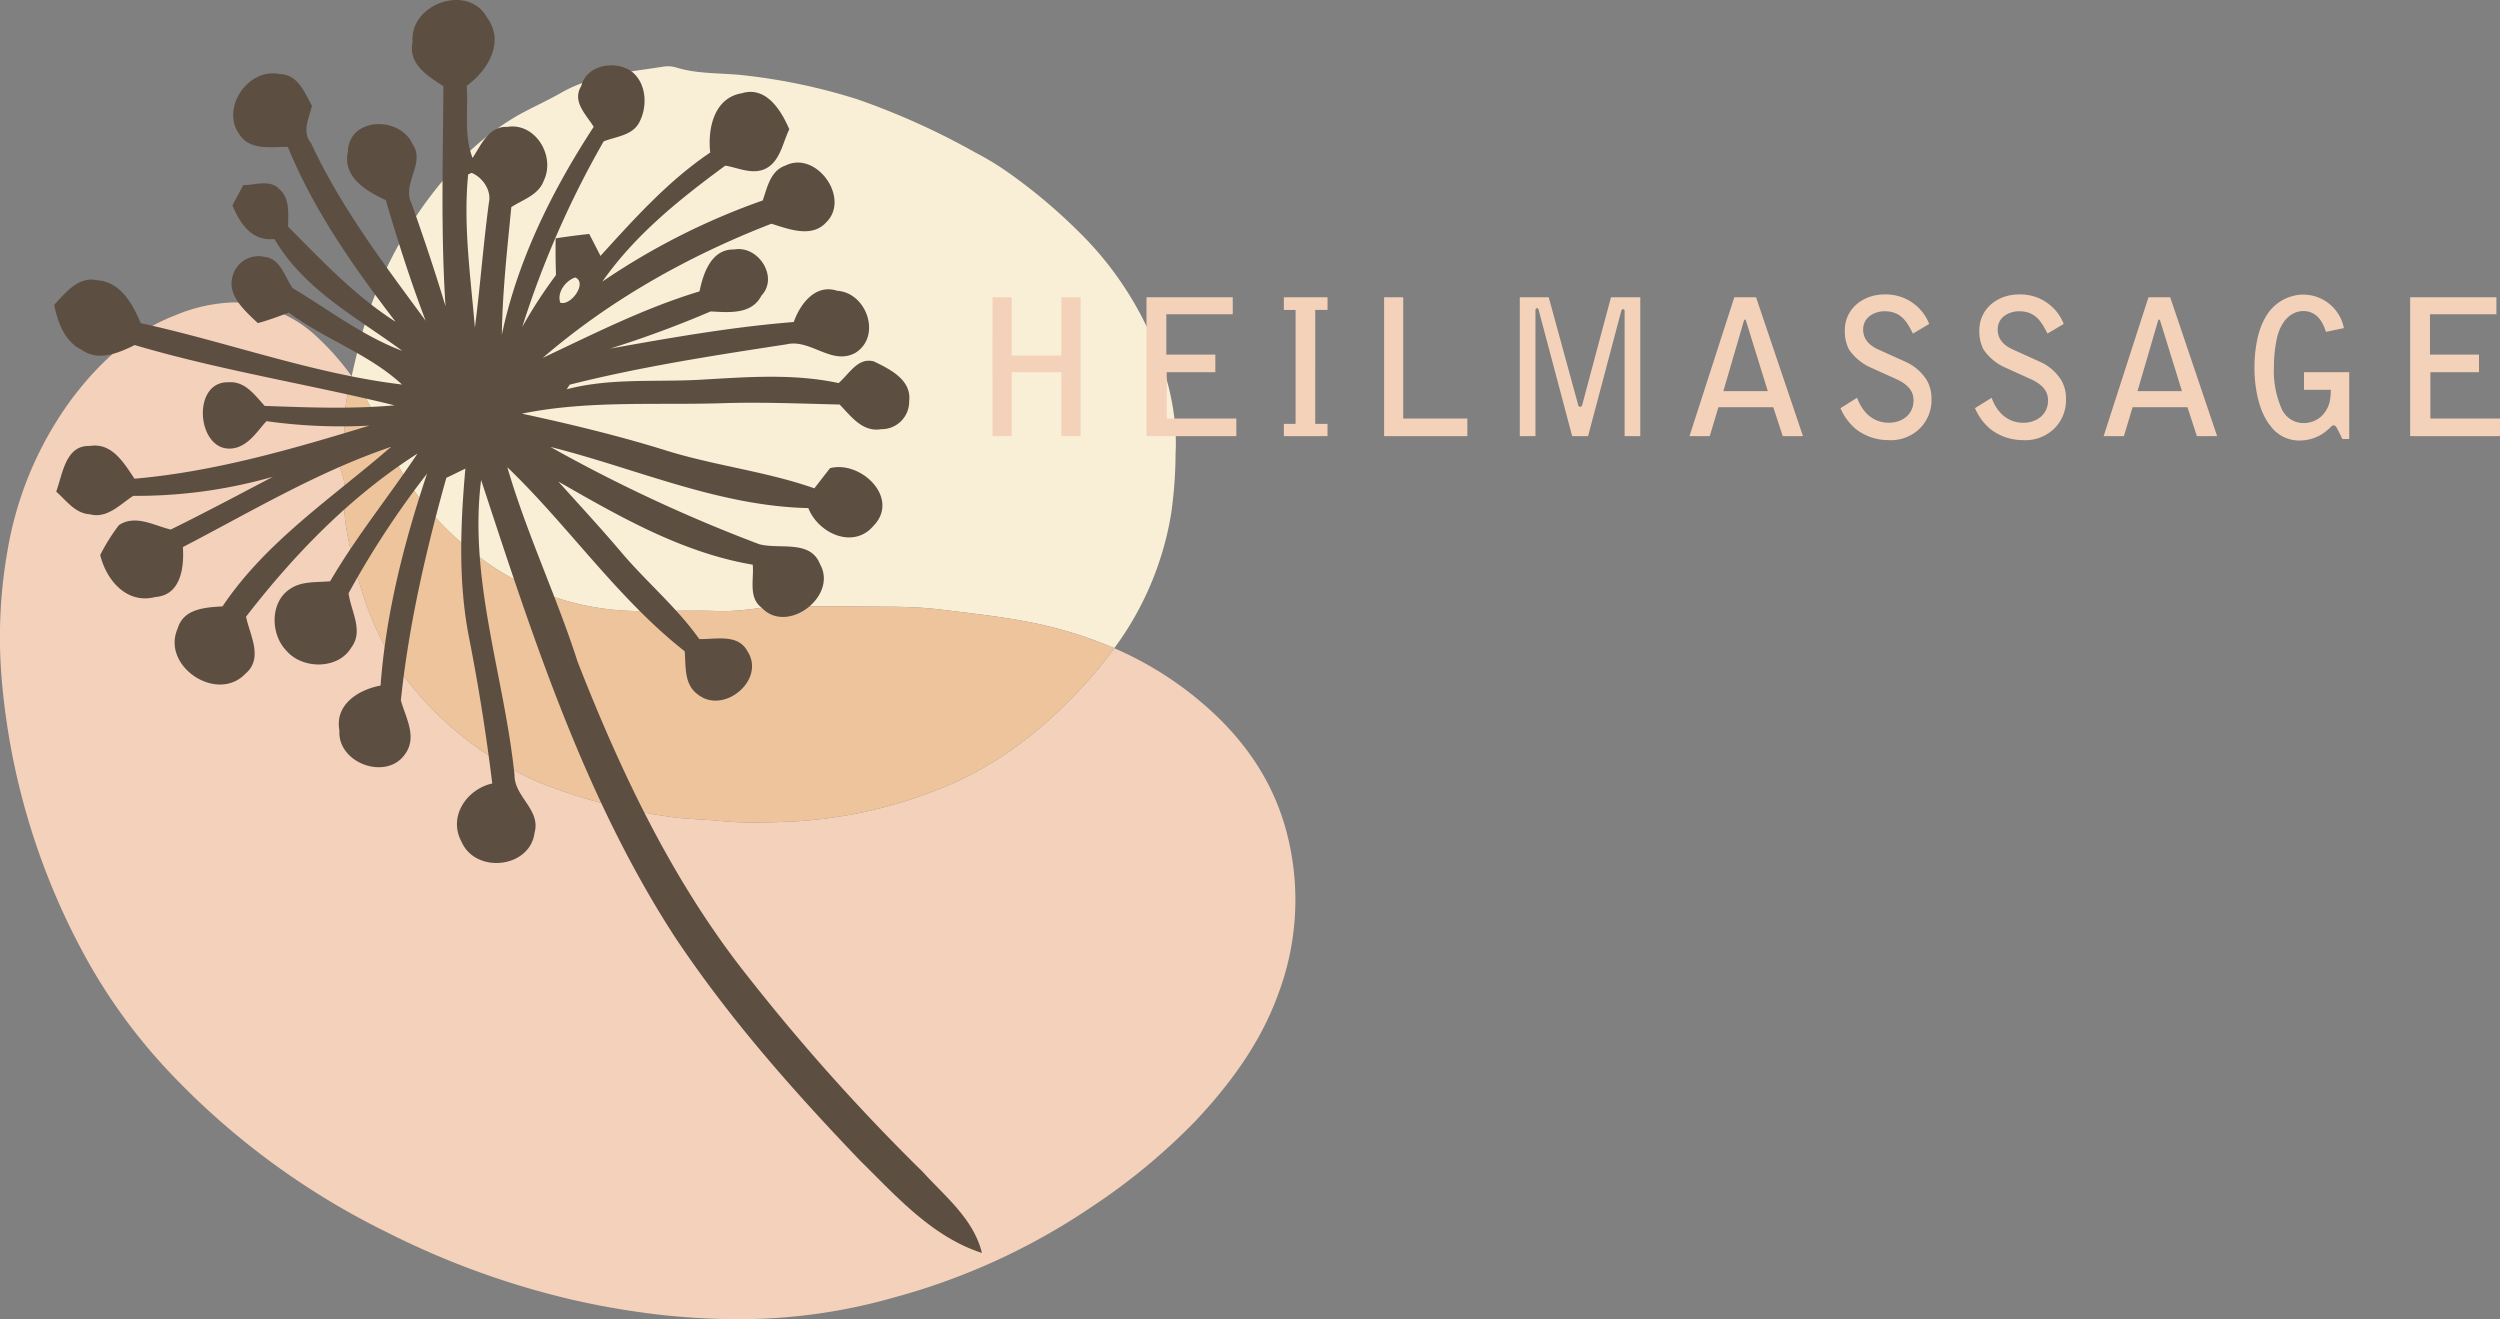 <svg xmlns="http://www.w3.org/2000/svg" xmlns:xlink="http://www.w3.org/1999/xlink" width="471.578" height="248.84" viewBox="0 0 471.578 248.84">
  <rect x="0" y="0" width="471.578" height="248.84" fill="#808080" stroke="none"/>
  <defs>
    <clipPath id="clip-path">
      <path id="Pfad_187" data-name="Pfad 187" d="M0,92.821H27.548V-191.543H0Z" transform="translate(0 191.543)" fill="none"/>
    </clipPath>
  </defs>
  <g id="Gruppe_221" data-name="Gruppe 221" transform="translate(-398.422 -2039)">
    <g id="Gruppe_178" data-name="Gruppe 178" transform="translate(398.422 2096.046)">
      <path id="Pfad_188" data-name="Pfad 188" d="M33.163,0A30.686,30.686,0,0,0,22.157,2.454c-8.17,3.16-14.332,8.925-19.508,15.8A66.847,66.847,0,0,0-9.411,46.708a93.938,93.938,0,0,0-.982,25.825A131.9,131.9,0,0,0,5.513,123.91a106,106,0,0,0,16.2,21.922,143.146,143.146,0,0,0,40.453,29.581,155.9,155.9,0,0,0,35.066,12.742,151.176,151.176,0,0,0,17.444,2.917,135.79,135.79,0,0,0,14.34.722h.3a106.108,106.108,0,0,0,28.53-4.113A123.888,123.888,0,0,0,194.78,170.8a117.828,117.828,0,0,0,19.934-16.454c6.6-7.055,12.243-14.726,15.577-23.955a50.286,50.286,0,0,0,1.988-28.7c-2.6-11.679-9.261-20.6-18.429-27.829a65.421,65.421,0,0,0-14.515-8.637q-1.935,2.671-4.134,5.2C186.849,80.03,177,87.912,164.83,92.37a86.319,86.319,0,0,1-26.076,5.541c-2.434.105-4.844.2-7.253.2a62.92,62.92,0,0,1-6.466-.3c-3.318-.341-6.637-.308-9.983-.856a106.792,106.792,0,0,1-23.078-5.963A62.691,62.691,0,0,1,65.965,71.283C61.117,65.15,58.249,58.022,56.29,50.57c-1.249-4.754-2.527-9.582-2.162-14.612a8.623,8.623,0,0,0-.5-3.781,5.754,5.754,0,0,1-.053-4.231c.661-1.712.507-3.464.588-5.217a27.822,27.822,0,0,1,.345-4.284q.469-2.27.978-4.523a49.81,49.81,0,0,0-7.338-8.146A23.683,23.683,0,0,0,37.536.507,18.763,18.763,0,0,0,33.163,0" transform="translate(10.849)" fill="#f4d1ba"/>
    </g>
    <g id="Gruppe_179" data-name="Gruppe 179" transform="translate(464.752 2051.503)">
      <path id="Pfad_189" data-name="Pfad 189" d="M44.951,0A5.278,5.278,0,0,0,44.1.065c-6.592,1.059-13.33,1.513-19.33,4.957-2.633,1.513-5.432,2.734-8.085,4.219A49.687,49.687,0,0,0,2.608,21.431,77.748,77.748,0,0,0-13.12,51.816q-.834,3.316-1.586,6.649a50.958,50.958,0,0,1,5.8,10.547A53.359,53.359,0,0,0,4.567,88.585c9.967,9.144,21.549,14.125,35.143,14.182.247,0,.5,0,.75,0,1.574,0,3.152-.02,4.726-.041s3.152-.041,4.726-.041,3.124.02,4.685.077c.288.012.576.016.864.016a49.876,49.876,0,0,0,5.927-.475,48.843,48.843,0,0,1,5.911-.479h.191c1.367.012,2.73.016,4.1.016,2.158,0,4.312-.008,6.47-.008,6.057.227,12.105-.134,18.19.625,5.221.649,10.45,1.2,15.63,2.154a78.667,78.667,0,0,1,17.273,5.148A58.516,58.516,0,0,0,139.889,84.33a83.428,83.428,0,0,0,.828-11.383c.414-7.919-1.817-16.243-5.562-24.072a63.513,63.513,0,0,0-11.14-16.081A104.021,104.021,0,0,0,109.127,20.02a53.88,53.88,0,0,0-6.138-3.728A138.182,138.182,0,0,0,80.719,6.239,110.269,110.269,0,0,0,59.742,1.757C55.332,1.2,50.8,1.558,46.484.219A5.328,5.328,0,0,0,44.951,0" transform="translate(14.706)" fill="#f9efd6"/>
    </g>
    <g id="Gruppe_180" data-name="Gruppe 180" transform="translate(462.466 2109.969)">
      <path id="Pfad_190" data-name="Pfad 190" d="M1.724,0Q1.219,2.258.747,4.519A27.916,27.916,0,0,0,.4,8.807c-.081,1.752.077,3.5-.588,5.213a5.765,5.765,0,0,0,.053,4.235,8.613,8.613,0,0,1,.5,3.777c-.361,5.034.913,9.862,2.162,14.616,1.959,7.452,4.827,14.58,9.675,20.713A62.691,62.691,0,0,0,38.214,77.072a106.793,106.793,0,0,0,23.078,5.963c3.347.544,6.665.515,9.983.856a62.922,62.922,0,0,0,6.466.3c2.41,0,4.819-.1,7.253-.2a86.319,86.319,0,0,0,26.076-5.541c12.174-4.458,22.019-12.34,30.372-21.951q2.2-2.525,4.134-5.2A78.763,78.763,0,0,0,128.3,46.148c-5.18-.945-10.405-1.5-15.626-2.15-6.085-.763-12.133-.4-18.194-.625q-3.231,0-6.466,0c-1.367,0-2.734,0-4.1-.012h-.187a49.74,49.74,0,0,0-5.915.475,48.911,48.911,0,0,1-5.923.479c-.288,0-.576,0-.868-.016-1.558-.057-3.12-.077-4.681-.077s-3.152.02-4.73.041-3.148.037-4.722.037h-.755C42.542,44.246,30.961,39.26,21,30.117A53.329,53.329,0,0,1,7.521,10.547,51.34,51.34,0,0,0,1.724,0" transform="translate(0.564)" fill="#edc49b"/>
    </g>
    <g id="Gruppe_181" data-name="Gruppe 181" transform="translate(408.638 2039.001)">
      <path id="Pfad_191" data-name="Pfad 191" d="M50.942,5.971C50.35-1.294,61.481-5.164,65.035,1.428c3.343,4.612.069,9.919-3.87,12.791.3,4.519-.58,9.3,1.091,13.622,1.59-2.377,3.026-6.012,6.507-5.858,5.387-.884,9.2,5.582,6.908,10.182-.97,2.665-3.923,3.533-6.105,4.945-.775,8.012-1.675,16.024-1.785,24.076,2.969-14.089,9.493-27.212,17.326-39.22-1.44-2.333-4.146-4.791-2.337-7.708.982-3.992,6.381-4.9,9.424-2.775,2.913,2.195,3.12,6.657,1.489,9.683-1.31,2.458-4.377,2.625-6.7,3.55a178.866,178.866,0,0,0-15.35,35,89.864,89.864,0,0,1,6.357-9.781c-.069-2.32-.1-4.625-.057-6.933,2.085-.316,4.2-.6,6.328-.828.54,1.034,1.6,3.107,2.126,4.142,6.385-7.018,12.778-14.158,20.7-19.5-.5-4.462.69-10.292,5.939-11.176,4.588-1.424,7.444,3.217,8.977,6.783-1.3,2.665-1.752,6.369-4.86,7.61-2.406.884-4.864-.357-7.213-.746-8.592,6.316-17.018,13.054-23.18,21.869A130.619,130.619,0,0,1,117,35.853c.856-2.5,1.448-5.623,4.308-6.592C127.061,26.4,133.58,35.382,129,39.954c-2.722,3.038-7.1,1.314-10.365.292-15.594,6.036-30.457,14.365-43.142,25.309,9.687-4.576,19.273-9.436,29.577-12.547.694-3.424,2.239-8.024,6.535-7.9,4.519-.844,8.47,5.2,5.14,8.7-1.838,3.619-6.174,3.164-9.574,2.982A200.987,200.987,0,0,1,88.215,63.8c11.48-2.057,23-4.089,34.632-5.014,1.2-3.4,4.061-7.253,8.207-5.886,5.537.345,8.426,8.551,3.424,11.7-4.462,2.458-8.454-2.669-12.985-1.606-13.7,2.1-27.447,4.215-40.915,7.614-.138.219-.43.661-.568.868,8.1-2.138,16.551-1.351,24.839-1.781,8.8-.495,17.752-1.258,26.453.608,1.963-1.643,3.619-4.933,6.673-4.077,2.986,1.452,7.1,3.44,6.645,7.448a5.212,5.212,0,0,1-5.29,5.33c-3.525.609-5.708-2.47-7.833-4.653-7.087-.166-14.174-.458-21.261-.276-12.9.467-25.93-.6-38.668,2C80.519,78,89.428,80.143,98.2,82.849c9.367,3,19.245,4.049,28.538,7.31q1.473-1.911,2.945-3.8c5.8-1.521,13.261,5.623,8.219,10.86-3.8,4.5-10.43,1.448-12.308-3.331C108.66,93.514,93.1,86.4,76.941,82.35a289.683,289.683,0,0,0,39.345,18.332c3.8,1.067,9.7-.925,11.521,3.8,3.4,6.036-6.2,13.33-11,8.207-2.584-1.923-1.436-5.4-1.7-8.125-13.29-2.251-25.143-9.075-36.676-15.691,3.923,4.365,7.915,8.673,11.728,13.164,4.767,5.679,10.539,10.47,14.864,16.551,3.055.1,7.282-1.063,9.079,2.292,3.533,5.375-4.45,12.02-9.3,8.194-2.71-1.882-2.28-5.347-2.531-8.178-12.709-10-21.853-23.569-33.455-34.717,3.631,12.486,9.269,24.271,13.245,36.664,8.263,21.147,18.194,42.011,32.478,59.844a384.314,384.314,0,0,0,32.6,36.372c4.243,4.669,9.643,8.925,11.2,15.334-9.424-3.051-16.121-10.689-22.961-17.407-12.681-13.233-24.892-27.046-35.045-42.339C83.27,148.287,73.6,118.186,63.871,88.581c-2.373,18.884,4.381,37.066,6.3,55.645-.053,4.117,4.99,6.535,3.785,10.888-.856,6.714-11.131,7.817-13.784,1.7-2.556-4.738.965-9.894,5.8-10.985q-1.7-13.947-4.422-27.739c-2.016-10.442-1.574-21.123-.649-31.65-.9.442-2.694,1.314-3.59,1.744-3.854,13.728-7.087,27.764-8.58,41.966.9,3.245,3.124,6.892.828,10.1-3.464,5.14-12.819,1.785-12.417-4.418-.913-4.9,3.619-7.7,7.764-8.47,1.006-13.663,4.446-27.021,8.77-39.978A168.526,168.526,0,0,0,38.87,109.951c.426,3.371,2.913,7.1.495,10.267-2.47,4.142-9.2,4.1-12.2.592-3.079-3.107-3.164-9.351.815-11.768,2.211-1.424,4.921-1.107,7.42-1.355,4.9-8.426,11.079-15.983,16.466-24.08-12.641,8.057-23.208,18.969-32.34,30.766.718,3.481,3.331,7.833-.11,10.75-5.347,5.635-15.943-1.412-12.778-8.539,1.1-3.744,5.209-3.963,8.454-4.158,8.247-12.3,20.79-20.527,31.788-30.088-13.789,4.669-26.384,12.211-39.26,18.9.247,3.8-.361,9.063-5.18,9.42-5.432,1.408-9.257-3.176-10.417-7.915a35.415,35.415,0,0,1,3.537-5.651c3.107-2.032,6.6.081,9.764.844,6.483-3.193,12.876-6.6,19.285-9.963A93.393,93.393,0,0,1-1.746,91.579c-2.5,1.6-4.921,4.365-8.207,3.468-2.75-.138-4.45-2.625-6.328-4.268,1.2-3.2,1.716-8.787,6.328-8.608,4.2-.7,6.466,3.233,8.442,6.174C13.657,87.019,28.3,82.739,42.8,78.33a101.266,101.266,0,0,1-19.423-.84c-1.671,1.838-3.1,4.186-5.594,4.973-7.432,2.1-8.965-12.559-1.533-12.308,3.1-.252,4.961,2.458,6.8,4.458,8.162.292,16.352.625,24.506-.11-16.3-3.992-32.936-6.616-49.029-11.367-3.038,1.489-6.84,3.148-9.959.925-3.318-1.619-4.519-5.168-5.237-8.511,2.17-2.28,4.543-5.456,8.166-4.629,4.365.292,6.669,4.491,8.162,8.081C16.156,62.6,32.127,68.549,48.954,70.582c-6.2-5.76-14.576-8.523-21.358-13.565-1.935.718-3.87,1.452-5.846,1.976-2.361-2.28-5.773-5.1-4.779-8.77a5.044,5.044,0,0,1,6-3.732c3.038.276,3.842,3.773,5.359,5.9,6.811,4.089,13.208,9.034,20.7,11.854C40.431,57.9,30.468,52.7,24.886,43.134c-4.308.442-6.462-2.876-7.927-6.357.511-.953,1.546-2.872,2.057-3.825,2.223.041,5-1.132,6.771.746,2.073,1.793,1.684,4.669,1.671,7.111,6.381,6.4,12.612,13.042,20.279,17.934C39.9,48.493,32.306,37.771,27.418,25.756c-3.111-.045-7.172.73-9.132-2.349-3.623-4.933,1.671-12.685,7.6-11.383,3.383.012,4.71,3.493,6.077,5.979-.5,2.28-1.963,4.864-.195,6.99,5.639,12.17,13.76,22.823,21.65,33.569-2.86-7.472-5.266-15.1-7.529-22.766-3.692-1.712-8.166-4.308-7.156-9.144.219-6.564,9.8-6.754,12.2-1.436,2.527,3.59-2.114,7.529-.154,11.273,2.251,6.381,4.422,12.819,6.381,19.326-.909-13.817-.483-27.67-.4-41.5-2.945-1.923-6.7-4.186-5.817-8.345M62.09,30.656l-.661.28c-.953,9.655.471,19.326,1.27,28.924,1.01-7.874,1.59-15.788,2.653-23.662.483-2.264-1.229-4.71-3.262-5.541M81.639,50.384c-1.809.556-3.525,2.86-2.832,4.754,1.988.677,5.164-3.744,2.832-4.754" transform="translate(16.666 1.954)" fill="#5d4e42"/>
    </g>
    <path id="Pfad_192" data-name="Pfad 192" d="M0,187.5H244.356V-61.341H0Z" transform="translate(398.423 2100.341)" fill="none"/>
    <g id="Gruppe_177" data-name="Gruppe 177" transform="translate(678.457 2094.54) rotate(90)">
      <g id="Gruppe_176" data-name="Gruppe 176" transform="translate(0 -191.543)" clip-path="url(#clip-path)">
        <g id="Gruppe_175" data-name="Gruppe 175" transform="translate(0)">
          <path id="Pfad_186" data-name="Pfad 186" d="M8.724,92.821V89.186H-3.338V79.831H8.724V76.2H-17.467v3.636H-6.475v9.354H-17.467v3.636Zm0-29.051V46.823H5.409V59.957H-3.338V50.785H-6.653v9.243H-14.26V47.5h-3.207v16.27Zm0-25.909V29.621H6.408v2.32H-15.08v-2.32h-2.387v8.241h2.387V35.648H6.408v2.214Zm0-18.915V3.247H5.409v12.1H-17.467v3.6Zm0-38.472-23.7-6.283a.37.37,0,0,1-.251-.356.291.291,0,0,1,.322-.251H8.724v-2.957H-17.467v5.529L2.839-18.418a.423.423,0,0,1,.358.428c0,.144-.107.251-.322.322L-17.467-12.1v5.456H8.724V-9.6H-15.044a.353.353,0,0,1-.358-.321.268.268,0,0,1,.214-.251L8.724-16.527ZM.235-45.043l-13.317-3.89c-.071-.036-.178-.071-.178-.178s.071-.143.143-.178L.235-53.428Zm8.489-11.2v-3.818l-26.191,8.85v4.1L8.724-38.656v-3.818l-5.46-1.64V-54.463ZM-12.439-83.87A8.754,8.754,0,0,0-18-75.413c0,4.106,2.781,7.457,6.742,7.457A7.514,7.514,0,0,0-7.62-68.74a9.75,9.75,0,0,0,3.5-4.316L-2.015-77.7c1.249-2.749,2.784-3.214,4-3.214,2.855,0,4.212,2.393,4.212,4.607,0,3.535-2.605,5.284-4.712,6.032l1.964,3.138A10.423,10.423,0,0,0,7.406-70.06a9.907,9.907,0,0,0,2.068-6A7.865,7.865,0,0,0,7.62-81.732,7.481,7.481,0,0,0,1.7-84.3a6.7,6.7,0,0,0-3.535.891,9.084,9.084,0,0,0-3.426,3.922L-7.62-74.27c-.393.857-1.393,2.856-3.749,2.856-2.534,0-3.462-2.393-3.462-4,0-3.035,1.784-4.178,4.212-5.392Zm0-25.375A8.754,8.754,0,0,0-18-100.788c0,4.106,2.781,7.457,6.742,7.457a7.514,7.514,0,0,0,3.642-.784,9.75,9.75,0,0,0,3.5-4.316l2.107-4.642c1.249-2.749,2.784-3.214,4-3.214,2.855,0,4.212,2.393,4.212,4.607,0,3.535-2.605,5.284-4.712,6.032L3.446-92.51a10.423,10.423,0,0,0,3.959-2.925,9.907,9.907,0,0,0,2.068-6,7.865,7.865,0,0,0-1.854-5.676A7.481,7.481,0,0,0,1.7-109.672a6.7,6.7,0,0,0-3.535.891,9.084,9.084,0,0,0-3.426,3.922L-7.62-99.645c-.393.857-1.393,2.856-3.749,2.856-2.534,0-3.462-2.393-3.462-4,0-3.035,1.784-4.178,4.212-5.392ZM.235-123.165l-13.317-3.89c-.071-.036-.178-.071-.178-.178s.071-.143.143-.178L.235-131.55Zm8.489-11.2v-3.818l-26.191,8.85v4.1l26.191,8.456V-120.6l-5.46-1.64v-10.348ZM-11.653-162.1a7.83,7.83,0,0,0-6.314,7.886,8.234,8.234,0,0,0,4.243,6.889c2.714,1.639,6.6,2.1,9.641,2.1,2.923,0,7.885-.57,10.884-3.029a6.667,6.667,0,0,0,2.745-5.677,7.849,7.849,0,0,0-2.139-5.248c-.145-.178-.395-.428-.537-.572a.839.839,0,0,1-.178-.463c0-.214.249-.463.928-.784l1.642-.82V-163.1H-3.334v8.528H-.02v-5.071c1.75.073,3.143.144,4.751,1.537A4.982,4.982,0,0,1,6.266-154.5a4.518,4.518,0,0,1-2.856,4.212A17.793,17.793,0,0,1-4.3-148.895a25.705,25.705,0,0,1-5.927-.678c-4.285-1.249-4.641-3.927-4.641-4.855,0-2.963,2.749-3.893,3.927-4.285ZM8.724-174.595v-16.948H5.409v13.134H-3.338v-9.172H-6.653v9.243H-14.26v-12.527h-3.207v16.27Z" transform="translate(18.003 191.543)" fill="#f4d2ba"/>
        </g>
      </g>
    </g>
  </g>
</svg>
